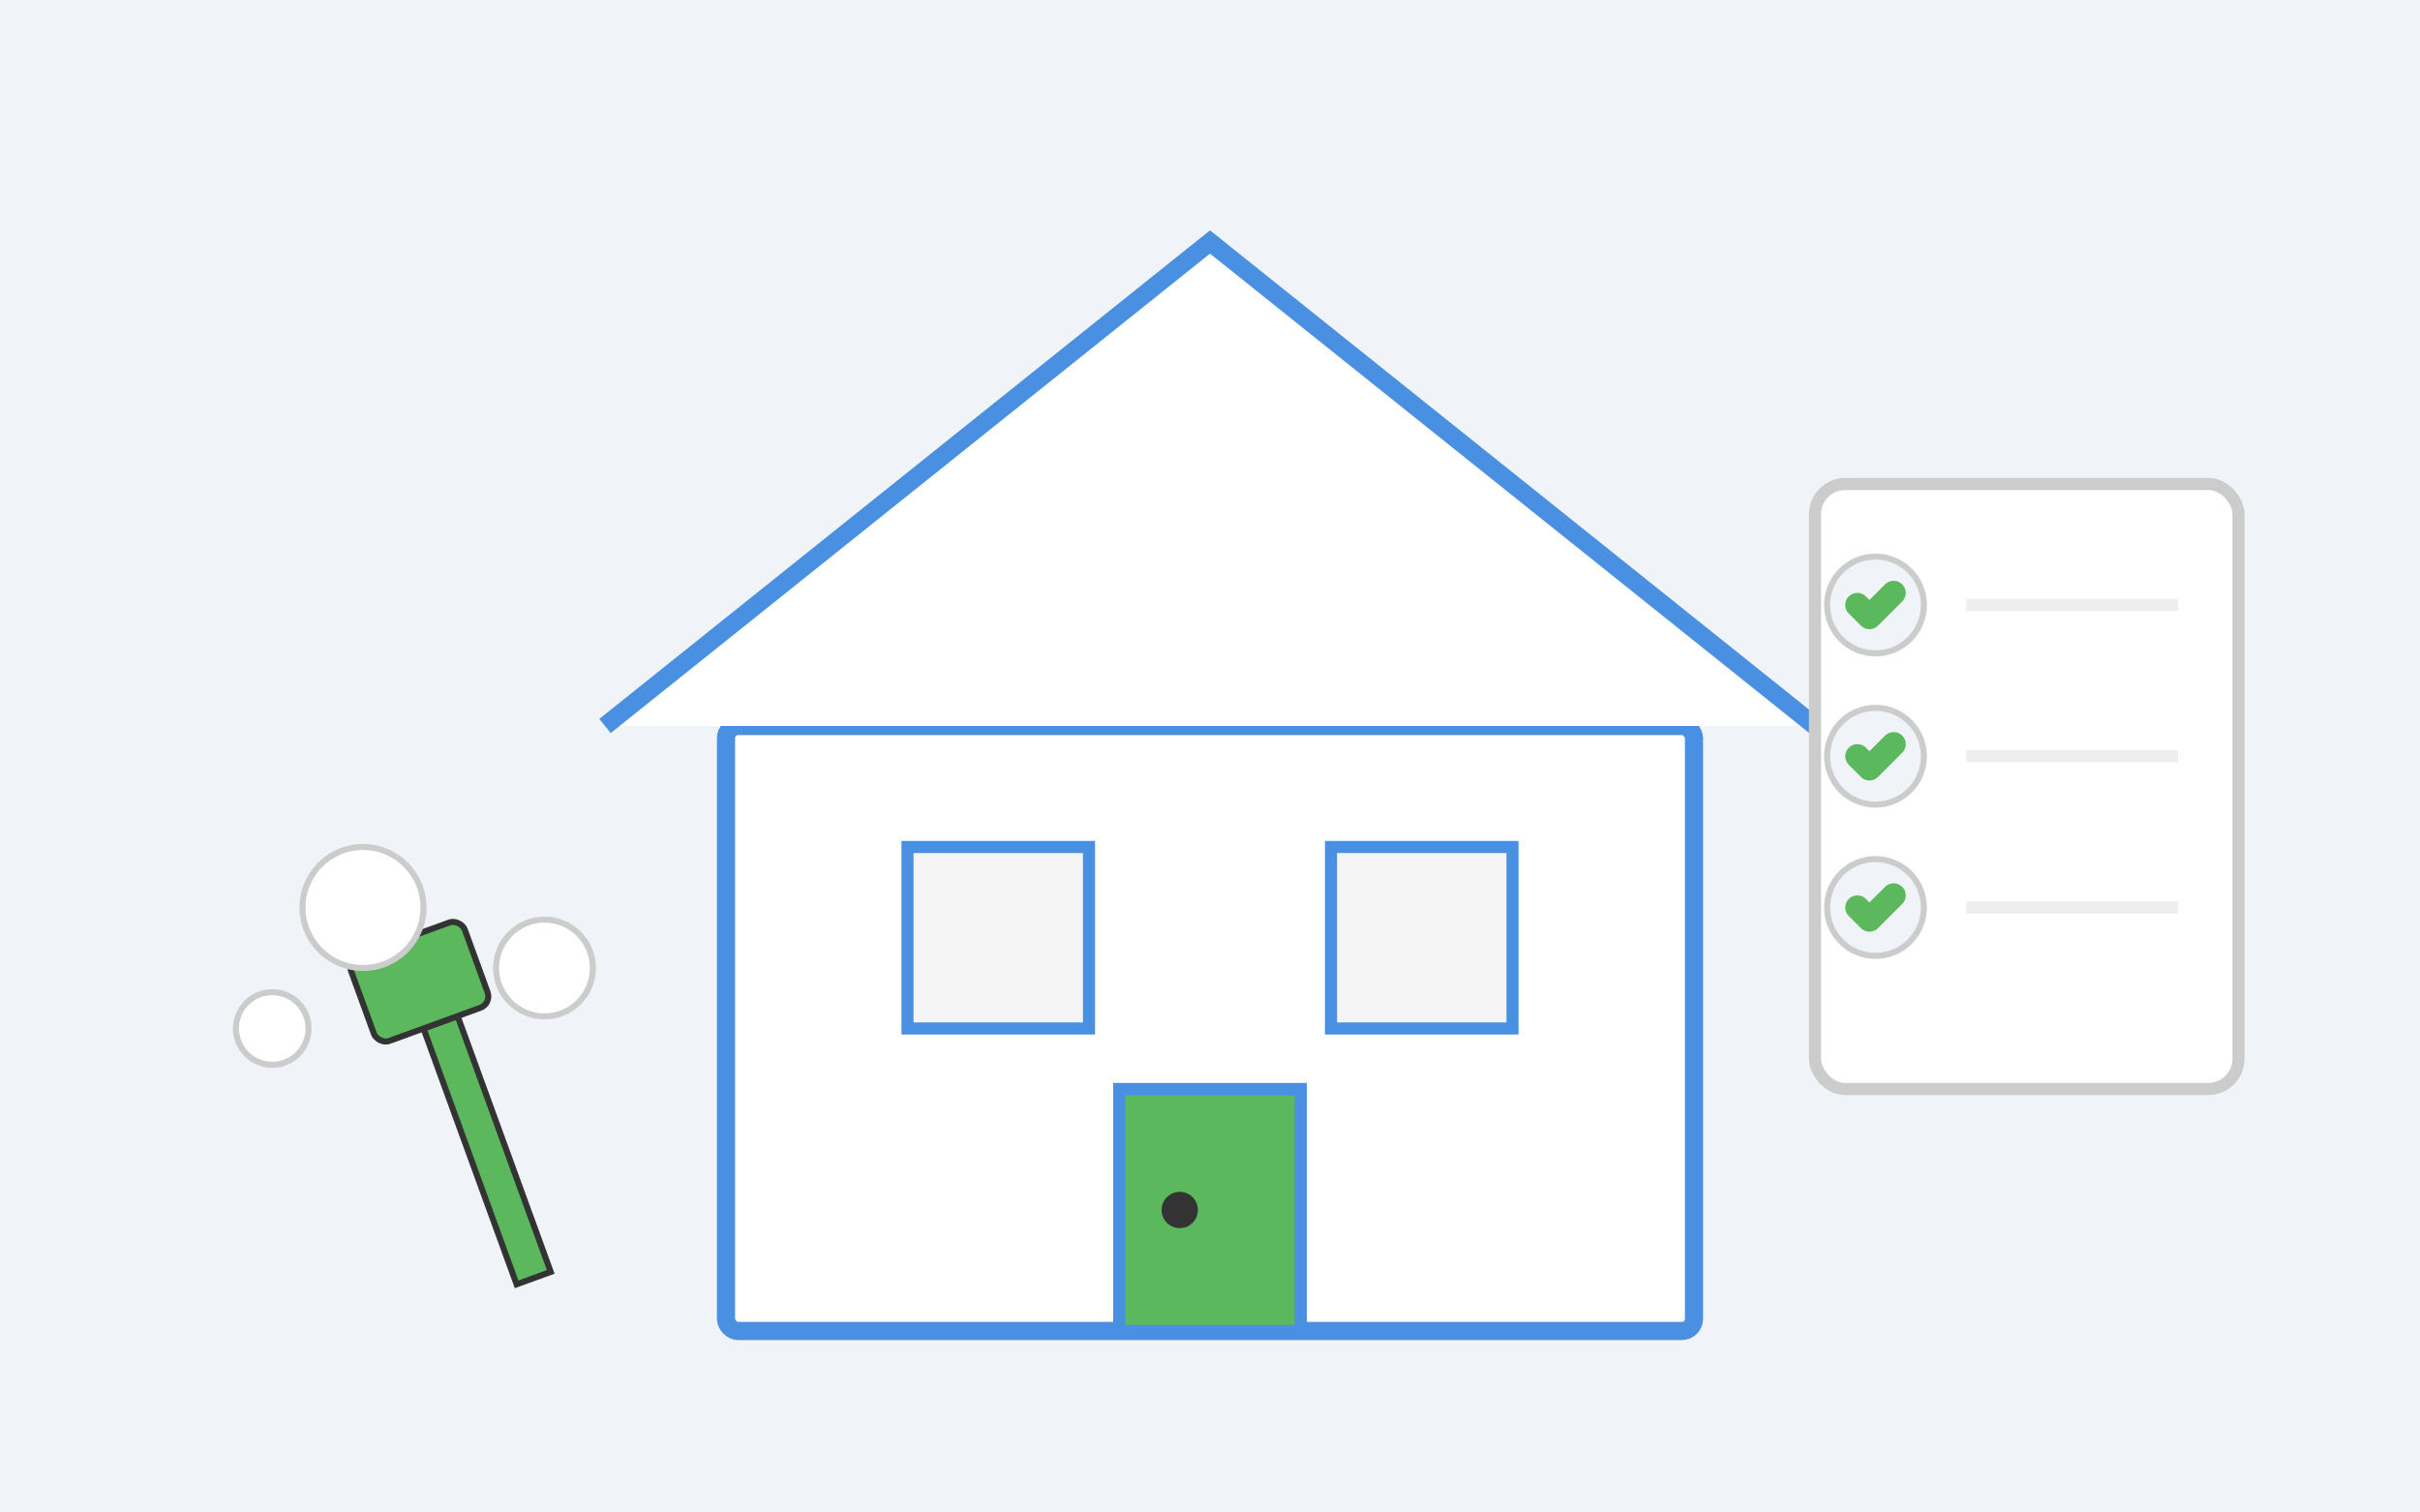 <svg xmlns="http://www.w3.org/2000/svg" width="400" height="250" viewBox="0 0 400 250">
  <style>
    .house-outline { fill: #FFFFFF; stroke: #4A90E2; stroke-width: 3; }
    .window { fill: #F5F5F5; stroke: #4A90E2; stroke-width: 2; }
    .door { fill: #5CB85C; stroke: #4A90E2; stroke-width: 2; }
    .cleaning-tool { fill: #5CB85C; stroke: #333333; stroke-width: 1; }
    .bubble { fill: #FFFFFF; stroke: #CCCCCC; stroke-width: 1; }
    .check-mark { fill: none; stroke: #5CB85C; stroke-width: 4; stroke-linecap: round; stroke-linejoin: round; }
  </style>
  
  <!-- Background -->
  <rect x="0" y="0" width="400" height="250" fill="#F0F4F8" />
  
  <!-- Clean House -->
  <g transform="translate(100, 60)">
    <!-- House Body -->
    <rect x="20" y="60" width="160" height="100" class="house-outline" rx="2" ry="2" />
    
    <!-- Roof -->
    <path d="M0,60 L100,-20 L200,60" class="house-outline" />
    
    <!-- Windows -->
    <rect x="50" y="80" width="30" height="30" class="window" />
    <rect x="120" y="80" width="30" height="30" class="window" />
    
    <!-- Door -->
    <rect x="85" y="120" width="30" height="40" class="door" />
    <circle cx="95" cy="140" r="3" fill="#333333" />
  </g>
  
  <!-- Cleaning Tools -->
  <g transform="translate(70, 170)">
    <rect x="0" y="0" width="6" height="45" class="cleaning-tool" transform="rotate(-20)" />
    <rect x="-8" y="-15" width="20" height="15" class="cleaning-tool" rx="2" ry="2" transform="rotate(-20)" />
  </g>
  
  <!-- Check List -->
  <g transform="translate(300, 80)">
    <rect x="0" y="0" width="70" height="100" fill="#FFFFFF" rx="5" ry="5" stroke="#CCCCCC" stroke-width="2" />
    
    <!-- Check Items -->
    <g transform="translate(10, 20)">
      <circle cx="0" cy="0" r="8" fill="#F0F4F8" stroke="#CCCCCC" />
      <path d="M-3,0 L-1,2 L3,-2" class="check-mark" />
      <line x1="15" y1="0" x2="50" y2="0" stroke="#EEEEEE" stroke-width="2" />
    </g>
    
    <g transform="translate(10, 45)">
      <circle cx="0" cy="0" r="8" fill="#F0F4F8" stroke="#CCCCCC" />
      <path d="M-3,0 L-1,2 L3,-2" class="check-mark" />
      <line x1="15" y1="0" x2="50" y2="0" stroke="#EEEEEE" stroke-width="2" />
    </g>
    
    <g transform="translate(10, 70)">
      <circle cx="0" cy="0" r="8" fill="#F0F4F8" stroke="#CCCCCC" />
      <path d="M-3,0 L-1,2 L3,-2" class="check-mark" />
      <line x1="15" y1="0" x2="50" y2="0" stroke="#EEEEEE" stroke-width="2" />
    </g>
  </g>
  
  <!-- Cleaning Bubbles -->
  <circle cx="60" cy="150" r="10" class="bubble" />
  <circle cx="45" cy="170" r="6" class="bubble" />
  <circle cx="90" cy="160" r="8" class="bubble" />
</svg>
